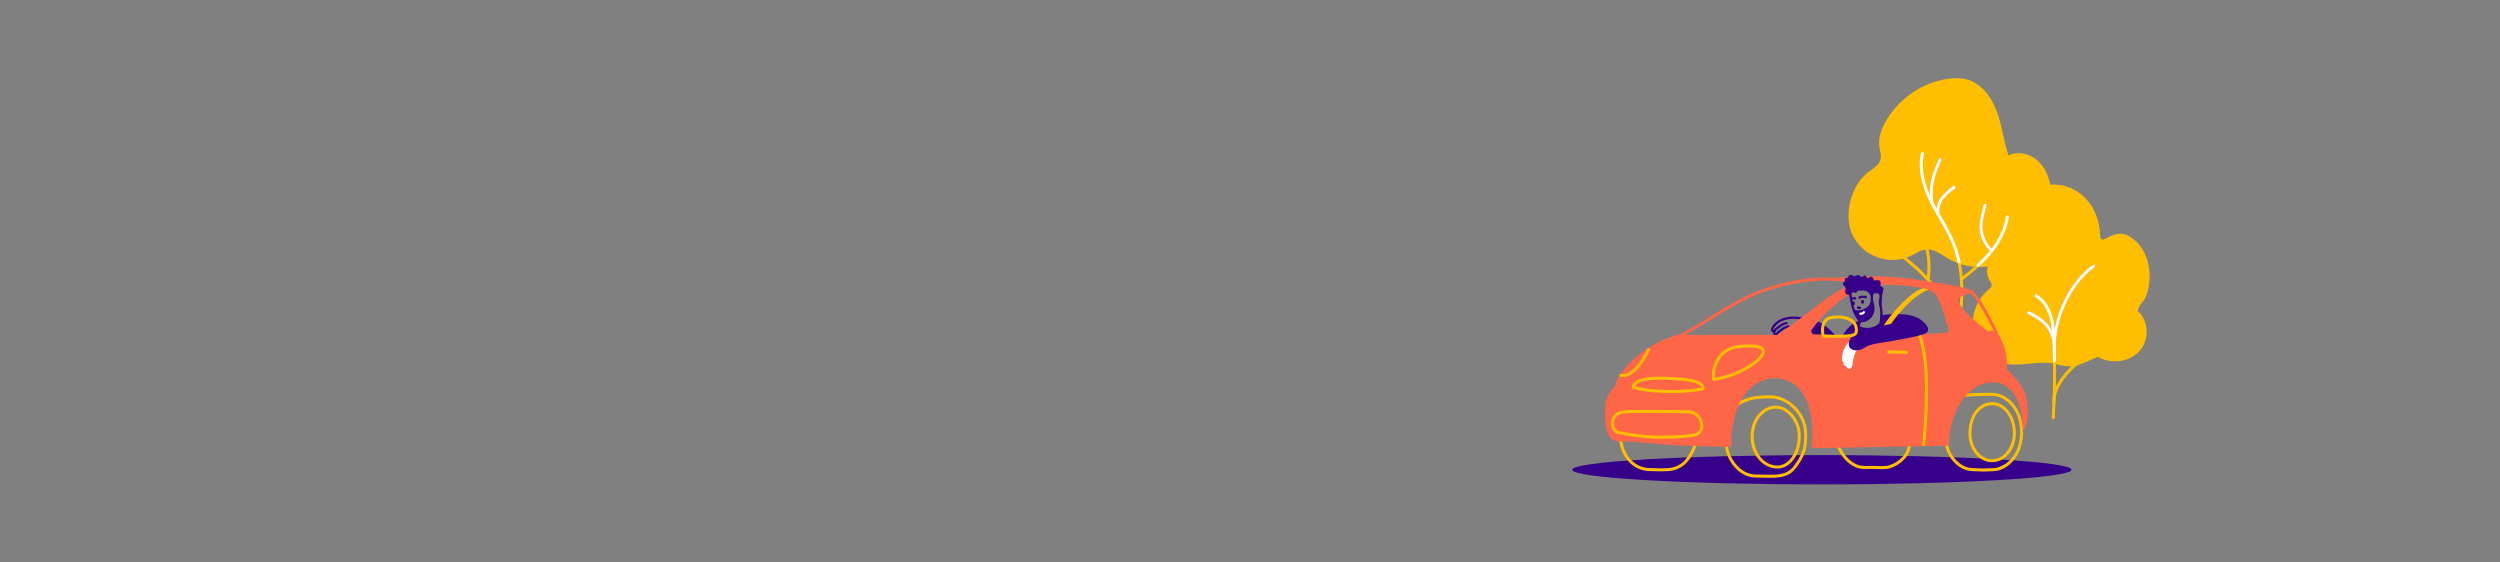 <?xml version="1.0" encoding="UTF-8"?>
<svg id="exemple" xmlns="http://www.w3.org/2000/svg" width="1600" height="360" viewBox="0 0 1600 360">
  <rect x="0" y="0" width="1600" height="360" fill="#808080" stroke="none"/>
  <ellipse cx="1165.98" cy="300.64" rx="159.76" ry="9.36" style="fill: #36008a; stroke-width: 0px;"/>
  <path d="M1314.57,258.06c-.5,0-.93-.38-.97-.89-.46-5.65,2.9-11.56,4.96-14.58,2.75-4.05,6.35-7.39,9.82-10.63l13.34-12.41c.39-.36,1.01-.35,1.38.04s.35,1.01-.04,1.37l-13.34,12.41c-3.39,3.17-6.91,6.44-9.53,10.31-1.91,2.81-5.04,8.29-4.63,13.34.04.53-.35,1-.88,1.05h-.1Z" style="fill: #ffbf00; stroke-width: 0px;"/>
  <path d="M1270.07,226.02c-5.79-5.06-7.99-13.47-7.44-21.12.56-7.66,4.41-15.03,10.4-19.85.57-.45,1.17-.92,1.46-1.57.7-1.57-.64-3.22-1.5-4.71-2.44-4.2-1.15-9.77,1.86-13.58,3.02-3.81,7.46-6.19,11.83-8.32-2.05-5.1-4.13-10.55-3.14-15.95,1.06-5.72,5.41-10.25,9.97-13.88,5.41-4.31,11.65-7.95,18.53-8.74,8.46-.98,17.17,2.67,22.99,8.89,5.82,6.21,8.84,14.75,9.06,23.24.02.96.1,2.07.89,2.59.89.59,2.08.04,3-.49,4.2-2.45,9.27-4.09,13.62-1.93,13.68,6.79,17.06,25.74,11.85,39.05-1.33,3.37-4.84,5.8-5.27,9.41,7.31,6.24,7.47,18.72.96,25.78-6.51,7.07-18.14,8.29-26.51,3.57.05.03-13.15,5.79-15.13,6.01-5.92.64-10.68-1.57-16.36-2.15-13.07-1.33-26.77,6.21-41.05-6.23h-.02Z" style="fill: #ffbf00; stroke-width: 0px;"/>
  <path d="M1314.09,268.24h-.05c-.53-.03-.95-.49-.92-1.03.92-16.03,1.09-32.29.55-48.35-.2-5.61-.49-11.06-2.06-16.15-1.74-5.67-4.94-10.17-9.02-12.67-.46-.28-.61-.88-.32-1.34.29-.45.88-.61,1.34-.32,4.48,2.76,7.99,7.63,9.86,13.75,1.62,5.32,1.93,10.91,2.14,16.65.56,16.11.37,32.44-.55,48.52-.03.51-.46.92-.97.92h-.01Z" style="fill: #ffbf00; stroke-width: 0px;"/>
  <path d="M1314.79,224.81c-.52,0-.96-.42-.97-.95-.61-20.37,10.1-43.23,25.46-54.33.43-.31,1.05-.22,1.36.22.31.43.22,1.04-.22,1.36-14.88,10.76-25.26,32.93-24.67,52.71.02.53-.41.98-.95,1h-.03.01Z" style="fill: #ff6547; stroke-width: 0px;"/>
  <path d="M1314.67,220.78c-.5,0-.94-.4-.98-.91-.27-4.01-2.46-8.91-5.33-11.89-2.55-2.65-5.94-4.91-10.38-6.9-.49-.22-.71-.79-.49-1.29s.8-.71,1.29-.49c4.67,2.1,8.26,4.49,10.98,7.32,3.16,3.29,5.56,8.67,5.86,13.09.03.53-.37,1-.91,1.03h-.07l.02.03Z" style="fill: #ff6547; stroke-width: 0px;"/>
  <path d="M1314.91,231.92c-.53,0-.97-.43-.98-.96-.04-4.01-.14-8.07-.28-12.08-.2-5.61-.49-11.06-2.06-16.15-1.74-5.67-4.94-10.17-9.02-12.67-.46-.28-.61-.88-.32-1.34.29-.45.88-.61,1.34-.32,4.48,2.76,7.99,7.63,9.86,13.75,1.62,5.32,1.93,10.91,2.14,16.65.14,4.02.24,8.1.28,12.14,0,.53-.42.98-.96.98h-.01,0Z" style="fill: #fff; stroke-width: 0px;"/>
  <path d="M1314.79,224.81c-.52,0-.96-.42-.97-.95-.61-20.37,10.1-43.23,25.46-54.33.43-.31,1.05-.22,1.36.22.31.43.22,1.04-.22,1.36-14.88,10.76-25.26,32.93-24.67,52.71.02.53-.41.98-.95,1h-.03.01Z" style="fill: #fff; stroke-width: 0px;"/>
  <path d="M1314.67,220.78c-.5,0-.94-.4-.98-.91-.27-4.01-2.46-8.91-5.33-11.89-2.55-2.65-5.94-4.91-10.38-6.9-.49-.22-.71-.79-.49-1.29s.8-.71,1.29-.49c4.67,2.1,8.26,4.49,10.98,7.32,3.16,3.29,5.56,8.67,5.86,13.09.03.53-.37,1-.91,1.03h-.07l.02.03Z" style="fill: #fff; stroke-width: 0px;"/>
  <path d="M1253.68,209.38c-.37,0-.72-.21-.88-.57-10.11-21.68-27.66-40.56-48.13-51.8-.47-.26-.64-.84-.38-1.32.26-.47.85-.64,1.33-.38,20.83,11.43,38.67,30.64,48.96,52.68.23.48.02,1.06-.47,1.29-.13.06-.28.09-.41.09h0Z" style="fill: #ffbf00; stroke-width: 0px;"/>
  <path d="M1233.99,179.12s-.1,0-.15-.01c-.53-.08-.89-.58-.81-1.11,1.44-9,.13-18.49-3.67-26.79-.29,0-.57-.13-.75-.37-.3-.38-.31-.92-.03-1.33.3-.44.86-.65,1.37-.5.62.17.87.72.97.94,4.14,8.74,5.57,18.83,4.05,28.38-.08.48-.49.82-.96.82h0v-.02Z" style="fill: #ffbf00; stroke-width: 0px;"/>
  <path d="M1195.45,110.36c3.25-2.45,7.34-4.67,8.18-8.65.52-2.52-.45-5.07-.83-7.61-.82-5.45,1.1-10.96,3.74-15.8,8.04-14.75,23.27-25.37,39.93-27.84,4.02-.6,8.18-.74,12.11.3,9.46,2.49,15.95,11.33,19.35,20.49,3.39,9.15,4.44,19.01,7.46,28.28,6.99-3.59,16.09-.39,21.04,5.69s6.48,14.31,6.45,22.15c-.04,10.58-3.58,22.42-13.05,27.19-1.8.91-3.77,1.53-5.29,2.86-1.17,1.03-1.97,2.41-2.95,3.63-2.06,2.59-4.9,4.48-7.87,5.94-11.34,5.58-25.48,5.1-36.41-1.24-4.7-2.73-9.38-6.59-14.79-6.05-3.5.35-6.49,2.53-9.65,4.06-14,6.8-31.63-.15-37.66-14.22-5.29-12.34-.42-31.11,10.26-39.17h-.01Z" style="fill: #ffbf00; stroke-width: 0px;"/>
  <path d="M1249.69,230.82c-.07,0-.13,0-.2-.02-.52-.1-.86-.62-.76-1.15,4.5-21.9,10.12-49.14.89-72.72-2.31-5.92-5.57-11.58-8.72-17.04-2.02-3.5-4.09-7.11-5.92-10.78-5.85-11.73-7.7-22.18-5.48-31.06.13-.51.66-.83,1.18-.71.52.12.83.66.71,1.17-2.1,8.41-.3,18.42,5.34,29.72,1.8,3.62,3.87,7.21,5.86,10.68,3.19,5.52,6.47,11.24,8.84,17.31,9.43,24.11,3.75,51.67-.81,73.81-.09.45-.49.77-.95.77h0v.02Z" style="fill: #ffbf00; stroke-width: 0px;"/>
  <path d="M1273.8,160.52c-.25,0-.5-.09-.69-.29-4.1-4.18-6.39-9.94-6.25-15.79.07-3.19.84-6.27,1.58-9.27l1.01-4.03c.13-.51.66-.83,1.18-.71s.83.66.71,1.17l-1.01,4.03c-.72,2.89-1.46,5.87-1.53,8.84-.12,5.26,2.01,10.62,5.7,14.39.37.38.37,1-.02,1.37-.19.19-.43.28-.68.28h0Z" style="fill: #ff6547; stroke-width: 0px;"/>
  <path d="M1255.44,179.63c-.29,0-.58-.12-.76-.37-.33-.42-.26-1.03.16-1.37,6.38-4.98,13.02-10.49,18.4-17.08,5.78-7.08,9.43-14.74,10.56-22.15.08-.52.58-.89,1.11-.81.53.08.89.58.81,1.1-1.18,7.76-4.98,15.75-10.98,23.09-5.5,6.74-12.25,12.34-18.71,17.38-.17.14-.39.21-.6.21h0Z" style="fill: #ffbf00; stroke-width: 0px;"/>
  <path d="M1236.43,130.35c-.47,0-.88-.35-.96-.83-.77-5.2-.48-10.65.81-15.76,1.06-4.17,2.8-8.12,4.47-11.95.22-.49.79-.72,1.28-.5.49.22.72.78.5,1.28-1.65,3.76-3.34,7.65-4.36,11.66-1.24,4.85-1.51,10.04-.78,15,.08.52-.29,1.03-.82,1.1-.05,0-.09.01-.14.01h0Z" style="fill: #ff6547; stroke-width: 0px;"/>
  <path d="M1240.43,138.06c-.44,0-.85-.31-.95-.76-.66-2.98.34-7.66,2.17-10.21,2.28-3.17,5.21-5.94,8.51-8.04.45-.29,1.06-.15,1.35.3s.15,1.05-.3,1.35c-3.09,1.96-5.84,4.57-7.98,7.54-1.53,2.13-2.4,6.18-1.85,8.66.11.52-.22,1.04-.74,1.15-.06.02-.14.02-.22.02h.01Z" style="fill: #ff6547; stroke-width: 0px;"/>
  <path d="M1253.8,168.55c-.45,0-.85-.31-.95-.76-.83-3.78-2.01-7.74-3.22-10.86-2.31-5.92-5.57-11.58-8.72-17.04-2.02-3.5-4.09-7.11-5.92-10.78-5.85-11.73-7.69-22.18-5.48-31.06.12-.51.66-.83,1.18-.71.52.12.83.66.71,1.17-2.1,8.41-.3,18.42,5.34,29.72,1.8,3.62,3.87,7.21,5.86,10.68,3.19,5.52,6.47,11.24,8.84,17.31,1.25,3.2,2.46,7.26,3.31,11.15.11.52-.22,1.04-.74,1.15-.07.02-.14.02-.21.02h-.01Z" style="fill: #fff; stroke-width: 0px;"/>
  <path d="M1273.8,160.52c-.25,0-.5-.09-.69-.29-4.1-4.18-6.39-9.94-6.25-15.79.07-3.19.84-6.27,1.58-9.27l1.01-4.03c.13-.51.66-.83,1.18-.71s.83.66.71,1.17l-1.01,4.03c-.72,2.89-1.46,5.87-1.53,8.84-.12,5.26,2.01,10.62,5.7,14.39.37.38.37,1-.02,1.37-.19.19-.43.28-.68.28h0Z" style="fill: #fff; stroke-width: 0px;"/>
  <path d="M1265.99,170.81c-.26,0-.51-.1-.71-.31-.37-.39-.35-1.01.04-1.37,3.05-2.88,6.01-5.99,7.92-8.32,5.78-7.08,9.43-14.74,10.56-22.15.08-.52.58-.89,1.11-.81.53.08.89.58.81,1.1-1.18,7.76-4.99,15.75-10.98,23.09-1.95,2.4-4.99,5.57-8.09,8.51-.19.17-.43.27-.67.27h.01Z" style="fill: #fff; stroke-width: 0px;"/>
  <path d="M1236.43,130.35c-.47,0-.88-.35-.96-.83-.77-5.2-.48-10.65.81-15.76,1.06-4.17,2.8-8.12,4.47-11.95.22-.49.79-.72,1.28-.5.49.22.72.78.5,1.28-1.65,3.76-3.34,7.65-4.36,11.66-1.24,4.85-1.51,10.04-.78,15,.08.52-.29,1.03-.82,1.1-.05,0-.09.01-.14.01h0Z" style="fill: #fff; stroke-width: 0px;"/>
  <path d="M1240.43,138.06c-.44,0-.85-.31-.95-.76-.66-2.98.34-7.66,2.17-10.21,2.28-3.17,5.21-5.94,8.51-8.04.45-.29,1.06-.15,1.35.3s.15,1.05-.3,1.35c-3.09,1.96-5.84,4.57-7.98,7.54-1.53,2.13-2.4,6.18-1.85,8.66.11.52-.22,1.04-.74,1.15-.07.02-.14.02-.22.02h.01Z" style="fill: #fff; stroke-width: 0px;"/>
  <path d="M1063.4,301.66c-2.05,0-4.41-.06-7.24-.14l-.58-.02c-12.19-.33-19.54-11.72-19.37-22.09.01-.52.44-.96.98-.96h.02c.53.01.97.45.96.99-.16,9.45,6.48,19.83,17.47,20.12l.58.02c11.42.31,14.86.4,19.68-2.91,5-3.42,8.12-11.78,8.82-14.43.13-.51.67-.83,1.19-.69.52.13.83.67.69,1.18-.8,3.04-4.09,11.76-9.6,15.54-4.04,2.78-7.26,3.38-13.61,3.38h-.01Z" style="fill: #ffbf00; stroke-width: 0px;"/>
  <path d="M1133.34,305.8c-1.44,0-2.93-.04-4.48-.08-1.65-.04-3.33-.09-5.1-.09-11.21,0-18.74-11.43-19.65-19.34-.06-.53.32-1.02.85-1.08.55-.05,1.02.32,1.08.85.83,7.2,7.63,17.61,17.73,17.62,1.79,0,3.5.04,5.15.09,8.51.23,14.65.38,19-5.41,5.13-6.83,7.55-12.29,6.52-23.26-.96-10.18-10.71-19.75-20.47-20.08-10.93-.36-17.87,1.44-23.21,6.03-.41.35-1.02.31-1.38-.1-.35-.41-.31-1.02.1-1.37,5.75-4.94,13.09-6.87,24.55-6.5,10.64.35,21.3,10.76,22.34,21.82,1.08,11.54-1.58,17.56-6.9,24.61-4.08,5.42-9.47,6.26-16.13,6.26h0v.02Z" style="fill: #ffbf00; stroke-width: 0px;"/>
  <path d="M1137.5,299.88c-4.28,0-8.56-2.04-11.76-5.57-3.45-3.83-5.35-9.11-5.35-14.88,0-7.3,2.81-11.95,5.16-14.57,3-3.35,6.97-5.27,10.89-5.27s8.03,2.06,11.15,5.8c2.92,3.5,4.7,8.01,4.89,12.4.3,7.19-1.84,13.72-5.88,17.91-2.62,2.73-5.78,4.18-9.11,4.18h.01ZM1136.46,261.53c-6.79,0-14.11,6.84-14.11,17.9,0,8.91,5.79,18.51,15.15,18.51,2.8,0,5.46-1.23,7.7-3.58,3.62-3.76,5.62-9.92,5.34-16.49-.32-7.71-6.42-16.34-14.09-16.34h.01Z" style="fill: #ffbf00; stroke-width: 0px;"/>
  <path d="M1073.9,216.24c-.41,0-.79-.26-.93-.67-.16-.5.11-1.06.63-1.22,4.03-1.31,10.63-5.4,18.27-10.14,7.79-4.83,16.62-10.31,25.52-14.62,16.45-7.98,37.74-12.64,54.27-11.88,6.81.31,85.63,4.99,90.53,8.31,4.78,3.25,14.2,21.83,16.28,26.26.23.48.02,1.06-.47,1.29-.48.23-1.07.02-1.3-.47-3.46-7.37-11.86-22.92-15.61-25.48-3.63-2.47-68.72-7.02-89.52-7.98-16.23-.75-37.16,3.85-53.34,11.68-8.8,4.28-17.59,9.72-25.34,14.53-7.74,4.8-14.44,8.95-18.69,10.34-.1.03-.21.05-.3.05h0Z" style="fill: #ff6547; stroke-width: 0px;"/>
  <path d="M1269.51,301.8c-1.54,0-3.55-.08-7.54-.3-5.52-.3-9.47-3.48-11.82-6.1-2.8-3.13-4.81-7.19-5.4-10.87-.08-.52.28-1.03.81-1.11s1.03.28,1.11.81c.99,6.14,6.88,14.88,15.4,15.33,7.08.37,7.73.34,10.9.16.84-.04,1.86-.1,3.22-.16,5.14-.23,15.96-5.85,16.65-21.77.32-7.45-1.92-14.15-6.33-18.9-3.12-3.35-6.97-5.35-10.6-5.47-8.12-.29-19.49.46-19.59.48-.53.04-1-.37-1.04-.91-.03-.53.37-1,.91-1.03.11,0,11.58-.77,19.79-.48,4.14.14,8.51,2.37,11.96,6.1,4.76,5.13,7.19,12.34,6.85,20.3-.68,15.76-11.23,23.31-18.51,23.63-1.35.06-2.36.11-3.2.16-1.41.08-2.34.12-3.58.12h.01Z" style="fill: #ffbf00; stroke-width: 0px;"/>
  <path d="M1274.89,295.8c-3.34,0-6.47-1.27-9.1-3.69-3.74-3.46-5.99-8.91-5.99-14.56,0-5.07,1.24-9.83,3.49-13.4,2.59-4.11,6.36-6.44,10.87-6.73,9.6-.61,15.41,9.05,16.02,18.44.3,4.61-.93,9.38-3.37,13.08-2.67,4.06-6.54,6.48-10.87,6.82-.35.03-.7.04-1.04.04h-.01ZM1274.28,259.36c-6.24.39-12.54,6.18-12.54,18.19,0,5.12,2.01,10.03,5.37,13.13,2.5,2.3,5.49,3.39,8.67,3.15,8.11-.63,12.99-9.73,12.45-17.84-.56-8.45-5.64-17.18-13.96-16.63h0Z" style="fill: #ffbf00; stroke-width: 0px;"/>
  <path d="M1203.84,300.24c-.91,0-1.67-.03-2.52-.06-1.66-.07-3.72-.16-7.97-.04h-.35c-8.97,0-16.12-9.16-17.86-15.89-.13-.51.17-1.05.7-1.18s1.05.17,1.18.7c1.56,6.04,8.29,14.66,16.28,14.43,4.33-.11,6.43-.02,8.11.05,1.67.07,2.88.12,5.47-.04,4.93-.32,14.29-6.09,14.18-14.18,0-.53.42-.98.96-.98h.01c.53,0,.97.42.97.96.12,9.37-10.28,15.78-16,16.15-1.32.08-2.3.11-3.16.11h0v-.02Z" style="fill: #ffbf00; stroke-width: 0px;"/>
  <path d="M1177.39,217.86c-3.15-3.98-11.75-13.9-18.98-12.86-7.23,1.06-8.25,5.85-5.36,8.17s12.34,5.53,12.59,5.53,11.75-.85,11.75-.85h0Z" style="fill: #36008a; stroke-width: 0px;"/>
  <path d="M1135.06,212.63c-.56,0-1.19-.28-1.47-.86-.49-1.04.14-2.13.36-2.49,1.73-2.95,4.95-5.18,8.82-6.12,3.03-.74,6.43-.76,10.69-.06.4.06.67.44.61.83-.07.39-.44.67-.83.61-4.05-.66-7.26-.65-10.1.04-3.49.84-6.38,2.84-7.91,5.44-.3.51-.4.91-.3,1.13.02.01.06.03.1.04.12-.3.44-.49.78-.44.4.06.67.43.61.83-.08.56-.52.97-1.11,1.05-.07.01-.15.02-.23.02h0l-.02-.02Z" style="fill: #36008a; stroke-width: 0px;"/>
  <path d="M1136.16,214.91c-.15,0-.3-.04-.43-.14-1.07-.79-1.12-2.31-.63-3.34.47-.99,1.34-1.66,2.04-2.19,1.99-1.53,3.81-2.83,6.06-3.18.4-.06.77.22.83.61.06.39-.22.77-.61.83-1.9.3-3.57,1.49-5.39,2.9-.61.46-1.3,1-1.62,1.67-.24.5-.24,1.23.19,1.54.33.24.39.7.15,1.02-.14.2-.36.3-.59.3h0Z" style="fill: #36008a; stroke-width: 0px;"/>
  <path d="M1137.5,217.03c-.15,0-.3-.04-.43-.14-1.07-.79-1.12-2.31-.63-3.34.47-.98,1.34-1.66,2.04-2.19,1.99-1.53,3.81-2.83,6.06-3.18.4-.06.77.22.83.61.06.39-.22.77-.61.83-1.9.3-3.57,1.49-5.39,2.9-.61.47-1.3,1-1.61,1.67-.24.5-.24,1.23.19,1.54.32.24.39.7.15,1.02-.14.2-.36.3-.59.3h-.01Z" style="fill: #36008a; stroke-width: 0px;"/>
  <path d="M1297.01,255.42c-1.93-9.99-12.44-18.85-12.44-18.85l-.48-8.05c-.48-8.05-6.62-17.08-6.62-17.08l-5.17.48s-9.53-6.6-16.81-15.3,8.4-8.87,8.4-8.87c-3.55-3.7-10.5-4.83-38.62-9.02-28.12-4.19-60.43,0-60.43,0l24.24,1.77s-10.34,2.74-25.16,14.34c-14.81,11.6-26.23,19.5-26.23,19.5h-64.31c-25.21,7.4-40.07,26.9-39.75,33.42-2.5,1.08-4.4,4.81-5.44,7.34-.58,1.43-.87,2.95-.87,4.49s0,4,.02,7.27c.04,10.15,2.91,15.95,9.22,15.63s29.09,2.42,41.68,2.74,29.89.81,29.89.81c-.81-28.35,12.6-43.99,27.79-43.99s26.17,13.85,23.59,44.79l87.74-1.61c.65-25.94,15.03-41.73,29.73-40.44,14.71,1.29,18.42,20.95,17.29,31.74,2.91-3.87,4.69-11.12,2.75-21.1h-.01.01ZM1245.35,213.1c-9.28.51-45.83,2.29-84.4.86-1.47-.05-2.3-1.72-1.46-2.92,7.7-10.98,25.82-28.22,41.7-28.73,17.31-.56,32.38,1.44,36.84,5.46,3.58,3.23,7.57,17.48,9.01,23,.3,1.14-.52,2.25-1.7,2.32h0Z" style="fill: #ff6547; stroke-width: 0px;"/>
  <path d="M1189.48,203.6c-3.26,0-5.42-9.6-6.03-15.74-.04-.4.26-.76.66-.79s.76.26.8.65c.81,8.31,3.31,14.42,4.57,14.42h.03c.4-.03.75.27.79.67.03.4-.27.75-.67.78h-.15Z" style="fill: #36008a; stroke-width: 0px;"/>
  <path d="M1192.08,194.34s-.1,0-.15-.01c-.38-.06-.72-.37-.84-.75-.13-.42-.07-.88.15-1.25.14-.23.39-.36.66-.35h.04c.31-.05.62.08.78.36.2.34.28.72.25,1.11,0,.08-.02.32-.19.55s-.43.35-.7.35h0Z" style="fill: #36008a; stroke-width: 0px;"/>
  <path d="M1186.16,195.38c-.15,0-.31-.05-.44-.14-.28-.21-.44-.51-.47-.84-.03-.08-.04-.17-.05-.27-.04-.38.08-.75.34-1.02.21-.21.49-.27.75-.19.07.02.14.04.21.07.17.09.31.23.4.42.01.02.02.04.03.07.19.36.24.76.16,1.16-.04.23-.15.39-.31.52-.1.08-.22.13-.34.15-.09.03-.19.05-.28.05h0Z" style="fill: #36008a; stroke-width: 0px;"/>
  <path d="M1189.85,197.78c-.43,0-.86-.13-1.2-.39-.32-.24-.39-.7-.15-1.02.24-.32.7-.39,1.02-.15.15.11.41.14.58.04.36-.19.8-.05.99.31.19.36.05.79-.31.98-.29.15-.61.23-.93.23h.01Z" style="fill: #36008a; stroke-width: 0px;"/>
  <path d="M1184.61,192.08c-.25,0-.49-.12-.63-.36-.21-.35-.08-.79.27-1,1.11-.64,2.43-.68,3.2-.45.38.11.61.52.48.91-.11.38-.52.61-.92.48-.4-.12-1.31-.1-2.04.32-.11.06-.24.1-.37.1Z" style="fill: #36008a; stroke-width: 0px;"/>
  <path d="M1190.06,191.16c-.27,0-.52-.14-.66-.4-.19-.36-.04-.79.32-.98,1.45-.73,3.23-.81,4.74-.23.37.14.56.57.41.95-.14.37-.57.56-.95.41-1.14-.44-2.47-.38-3.56.16-.1.05-.22.08-.33.08h.02Z" style="fill: #36008a; stroke-width: 0px;"/>
  <path d="M1195.04,211.32c-2.62,0-5.12-.7-6.16-1.77-.2-.21-.26-.5-.15-.77.66-1.69,1.06-3.45,1.24-5.38.04-.4.4-.69.79-.66.4.04.69.4.66.79-.17,1.88-.56,3.6-1.15,5.27.99.64,3.18,1.17,5.54,1.03,1.74-.1,4.93-.67,7-3.27.88-4.18.73-8.89-.4-12.07-.13-.38.06-.79.44-.93.38-.13.8.06.94.44,1.49,4.2,1.19,9.48.42,13.03-.02.1-.06.2-.13.29-1.8,2.36-4.7,3.76-8.18,3.97-.29.02-.58.03-.86.03h0Z" style="fill: #36008a; stroke-width: 0px;"/>
  <path d="M1204.96,187.33c-.72,1.72-.53,8.03-.98,11.12,0,0-1.2-2.94-1.44-4.56-.34-2.42.49-2.89.36-4.73-.13-1.84-3.98-2.28-4.14-.08-.15,2.2.05,3.51.6,5.58,1.06,4.04-.13,8.66-4.68,10.83-3.37,1.6-5.25.08-6.39-1.55-1.38-1.97-2.75-6.39-2.75-6.39,0,0,3.67,2.9,9.19-.75,2-1.32,2.88-3.77,2.44-7.09s-4.23-4.12-5.66-3.7c-.62.17-2.01-.34-2.47.1-.38.37-.95,1.24-1.47,1.37-.49.12-.93-.37-1.43-.42-.82-.08-1.24.97-1.95,1.4-.65.39-2.45.32-3.16-.86-.8-1.34.85-2.56-.21-4.03-.21-.29-.5-.48-.79-.7-.87-.66-.52-1.6-.34-1.9.14-.24.44-.32.66-.5.37-.34.35-.91.36-1.4,0-.49.14-1.1.62-1.24.36-.11.77.09,1.12-.06.44-.19.49-.78.74-1.19.46-.77,1.64-.82,2.41-.35.24.15.46.34.73.42.7.23,1.39-.32,2.1-.51.74-.21,1.58,0,2.15.51.21.19.37.41.63.5.86.31,1.61-1.1,2.48-.83.8.25.88,1.72,1.72,1.66.22-.02.4-.14.57-.26.48-.33,1.05-.64,1.62-.57.69.09,1.21.74,1.34,1.43.03.16.04.34.13.48.16.3.56.39.89.35.34-.04,1.44-.06,1.78-.09,1.02-.11,2.02.86,1.91,1.89-.05.51-.33,1.03-.2,1.52.11.42,1.19.94,1.51,1.23.33.3.63.7.52,1.12-.08.33-.4.57-.45.91-.05.31.12.6.17.91s-.23.22-.31.45h.05Z" style="fill: #36008a; stroke-width: 0px;"/>
  <path d="M1190.75,201.51h-.13c-.4-.02-.72-.35-.7-.75.02-.4.36-.7.75-.7.69.02,1.36-.23,1.54-.59.19-.35.63-.48.99-.3.36.19.49.63.3.99-.55,1.01-1.79,1.36-2.76,1.36h.01Z" style="fill: #fff; stroke-width: 0px;"/>
  <path d="M1185.75,216.5c-.89.57-1.65,1.34-2.34,2.14-1.45,1.7-2.73,3.58-3.54,5.65-.82,2.08-1.18,4.36-.83,6.56.03.19.07.38.22.49.11.08.26.1.37.17.3.19.29.62.26.97-.03.47-.01.98.28,1.36.29.38.92.51,1.22.16.17.57.44,1.11.87,1.52.43.41,1.05.64,1.62.51.66-.14,1.15-.71,1.4-1.34s.29-1.31.36-1.97c.25-2.46.89-4.89,1.89-7.15.43-.97.94-1.93,1.73-2.63,1.25-1.11,3.01-1.4,4.68-1.65.45-.06.91-.13,1.37-.2.1-.02.21-.03.28-.1.07-.07.09-.17.1-.28.13-1.16-.28-2.36-.95-3.32s-1.57-1.75-2.5-2.46c-.57-.43-.7-.23-1.26,0-.52.22-1.04.26-1.6.36-1.25.21-2.52.53-3.61,1.21h0v-.02Z" style="fill: #fff; stroke-width: 0px;"/>
  <path d="M1231.2,285.42h-.09c-.53-.05-.94-.51-.88-1.05,3.14-34.85,2.1-58.59-3.09-70.55-.22-.49.02-1.06.5-1.28.49-.22,1.07.01,1.28.5,5.32,12.27,6.41,36.33,3.24,71.5-.04.5-.47.88-.97.88h.01Z" style="fill: #ffbf00; stroke-width: 0px;"/>
  <path d="M1204.12,201.82c6.87-1.16,19.29-1.81,25.37,2.97,6.09,4.77,4.92,7.23,2.72,8.65s-19.28,4.65-29.89,6.19c-10.61,1.55-8.29,4.51-14.36,4.58-6.09.06-6.14-6.6-1.39-9.79l-7.04.06s3.72-7.55,10.97-9.42l-1.08,3.98s2.37,2.82,7.68,1.39c5.32-1.43,6.4-3.55,6.4-3.55l.63-5.07h-.01Z" style="fill: #36008a; stroke-width: 0px;"/>
  <path d="M1063.62,280.79c-3.7,0-7.17-.12-9.99-.4-7.09-.67-12.5-1.47-18.08-2.66-2.81-.61-4.77-3.94-4.48-7.59.28-3.44,2.72-7.21,8.76-7.54,10.39-.57,41.08,0,41.39,0h.06c5.3.42,8.71,5.36,8.83,9.68.11,3.94-2.29,6.74-6.27,7.29-5.78.79-13.38,1.23-20.21,1.23h-.01ZM1055.21,264.27c-6.1,0-11.82.06-15.27.25-4.07.23-6.66,2.38-6.93,5.76-.21,2.62,1.14,5.15,2.95,5.54,5.5,1.18,10.84,1.97,17.85,2.63,7.91.75,20.97.38,29.75-.82,4.28-.59,4.64-3.91,4.6-5.32-.1-3.48-2.81-7.45-7.01-7.8-.75-.01-14.06-.26-25.94-.26h0Z" style="fill: #ffbf00; stroke-width: 0px;"/>
  <path d="M1069.59,251.56c-9.65,0-19.11-1-24.75-2.89-.47-.16-.75-.65-.64-1.13,1.11-4.93,8.26-6.96,22.5-6.41,12.28.48,20.44,1.43,23.16,4.68.78.94,1.09,2.03.93,3.23-.05.41-.37.73-.78.81-5.9,1.15-13.23,1.71-20.44,1.71h.01ZM1046.42,247.13c10.43,3.11,30.72,3.09,42.47.97-.05-.37-.22-.72-.49-1.04-2.7-3.24-15.09-3.72-21.74-3.98-11.8-.46-18.58.91-20.23,4.06h0Z" style="fill: #ffbf00; stroke-width: 0px;"/>
  <path d="M1038.74,241.31c-.48,0-.98-.04-1.48-.13-.53-.09-.87-.61-.78-1.12.09-.52.6-.87,1.13-.78,7.26,1.32,13.97-10.59,16.52-15.78.24-.48.82-.68,1.31-.44.48.24.68.82.45,1.3-3.21,6.51-9.53,16.96-17.13,16.96h-.01Z" style="fill: #ffbf00; stroke-width: 0px;"/>
  <path d="M1096.77,243.74c-.46,0-.86-.32-.96-.78-.06-.31-1.46-7.59,3.82-14.85,5.46-7.49,13.68-7.86,22.34-7.59,5.26.16,6.88,1.98,7.31,3.48.8,2.76-1.85,6.37-7.48,10.18-7.5,5.08-15.88,8.3-24.92,9.54-.04,0-.09.01-.13.01h.02ZM1118.52,222.41c-7,0-13.08,1.04-17.31,6.85-3.72,5.12-3.76,10.35-3.6,12.41,8.36-1.3,16.13-4.35,23.11-9.08,5.56-3.77,7.11-6.62,6.7-8.03-.35-1.22-2.37-1.97-5.51-2.08-1.15-.04-2.28-.06-3.39-.06h.01Z" style="fill: #ffbf00; stroke-width: 0px;"/>
  <path d="M1174.27,216.21c-3.98,0-7.45-.12-7.5-.12-.43-.02-.8-.32-.91-.73-.06-.25-1.49-6.17,1.14-10.05,1.18-1.75,2.98-2.8,5.34-3.12,8.98-1.23,15.49,1.62,16.56,7.3.39,2.08.2,3.53-.62,4.57-1.35,1.71-4.04,1.84-7.77,2.04h-.21c-1.89.1-4.03.14-6.04.14h0v-.03ZM1167.62,214.17c2.1.06,8.06.21,12.6-.02h.21c3.1-.16,5.53-.3,6.34-1.31.43-.56.51-1.54.24-3-.85-4.49-6.63-6.8-14.38-5.73-1.81.25-3.12,1-3.99,2.28-1.68,2.47-1.28,6.23-1.01,7.79h0Z" style="fill: #ffbf00; stroke-width: 0px;"/>
  <path d="M1230.82,184.43c-7.42,1.68-20.88,16.55-25.24,23.94,2.26-.7,4.68-1.11,4.68-1.11,0,0,12.08-17.85,24.36-21.98l-3.79-.86h-.01Z" style="fill: #ffbf00; stroke-width: 0px;"/>
  <path d="M1220.09,226.44h-.02l-11.35-.19c-.53-.01-.97-.45-.96-.99.01-.52.44-.96.97-.96h.02l11.35.19c.53.01.97.45.96.99-.01.52-.44.96-.97.96Z" style="fill: #ffbf00; stroke-width: 0px;"/>
</svg>